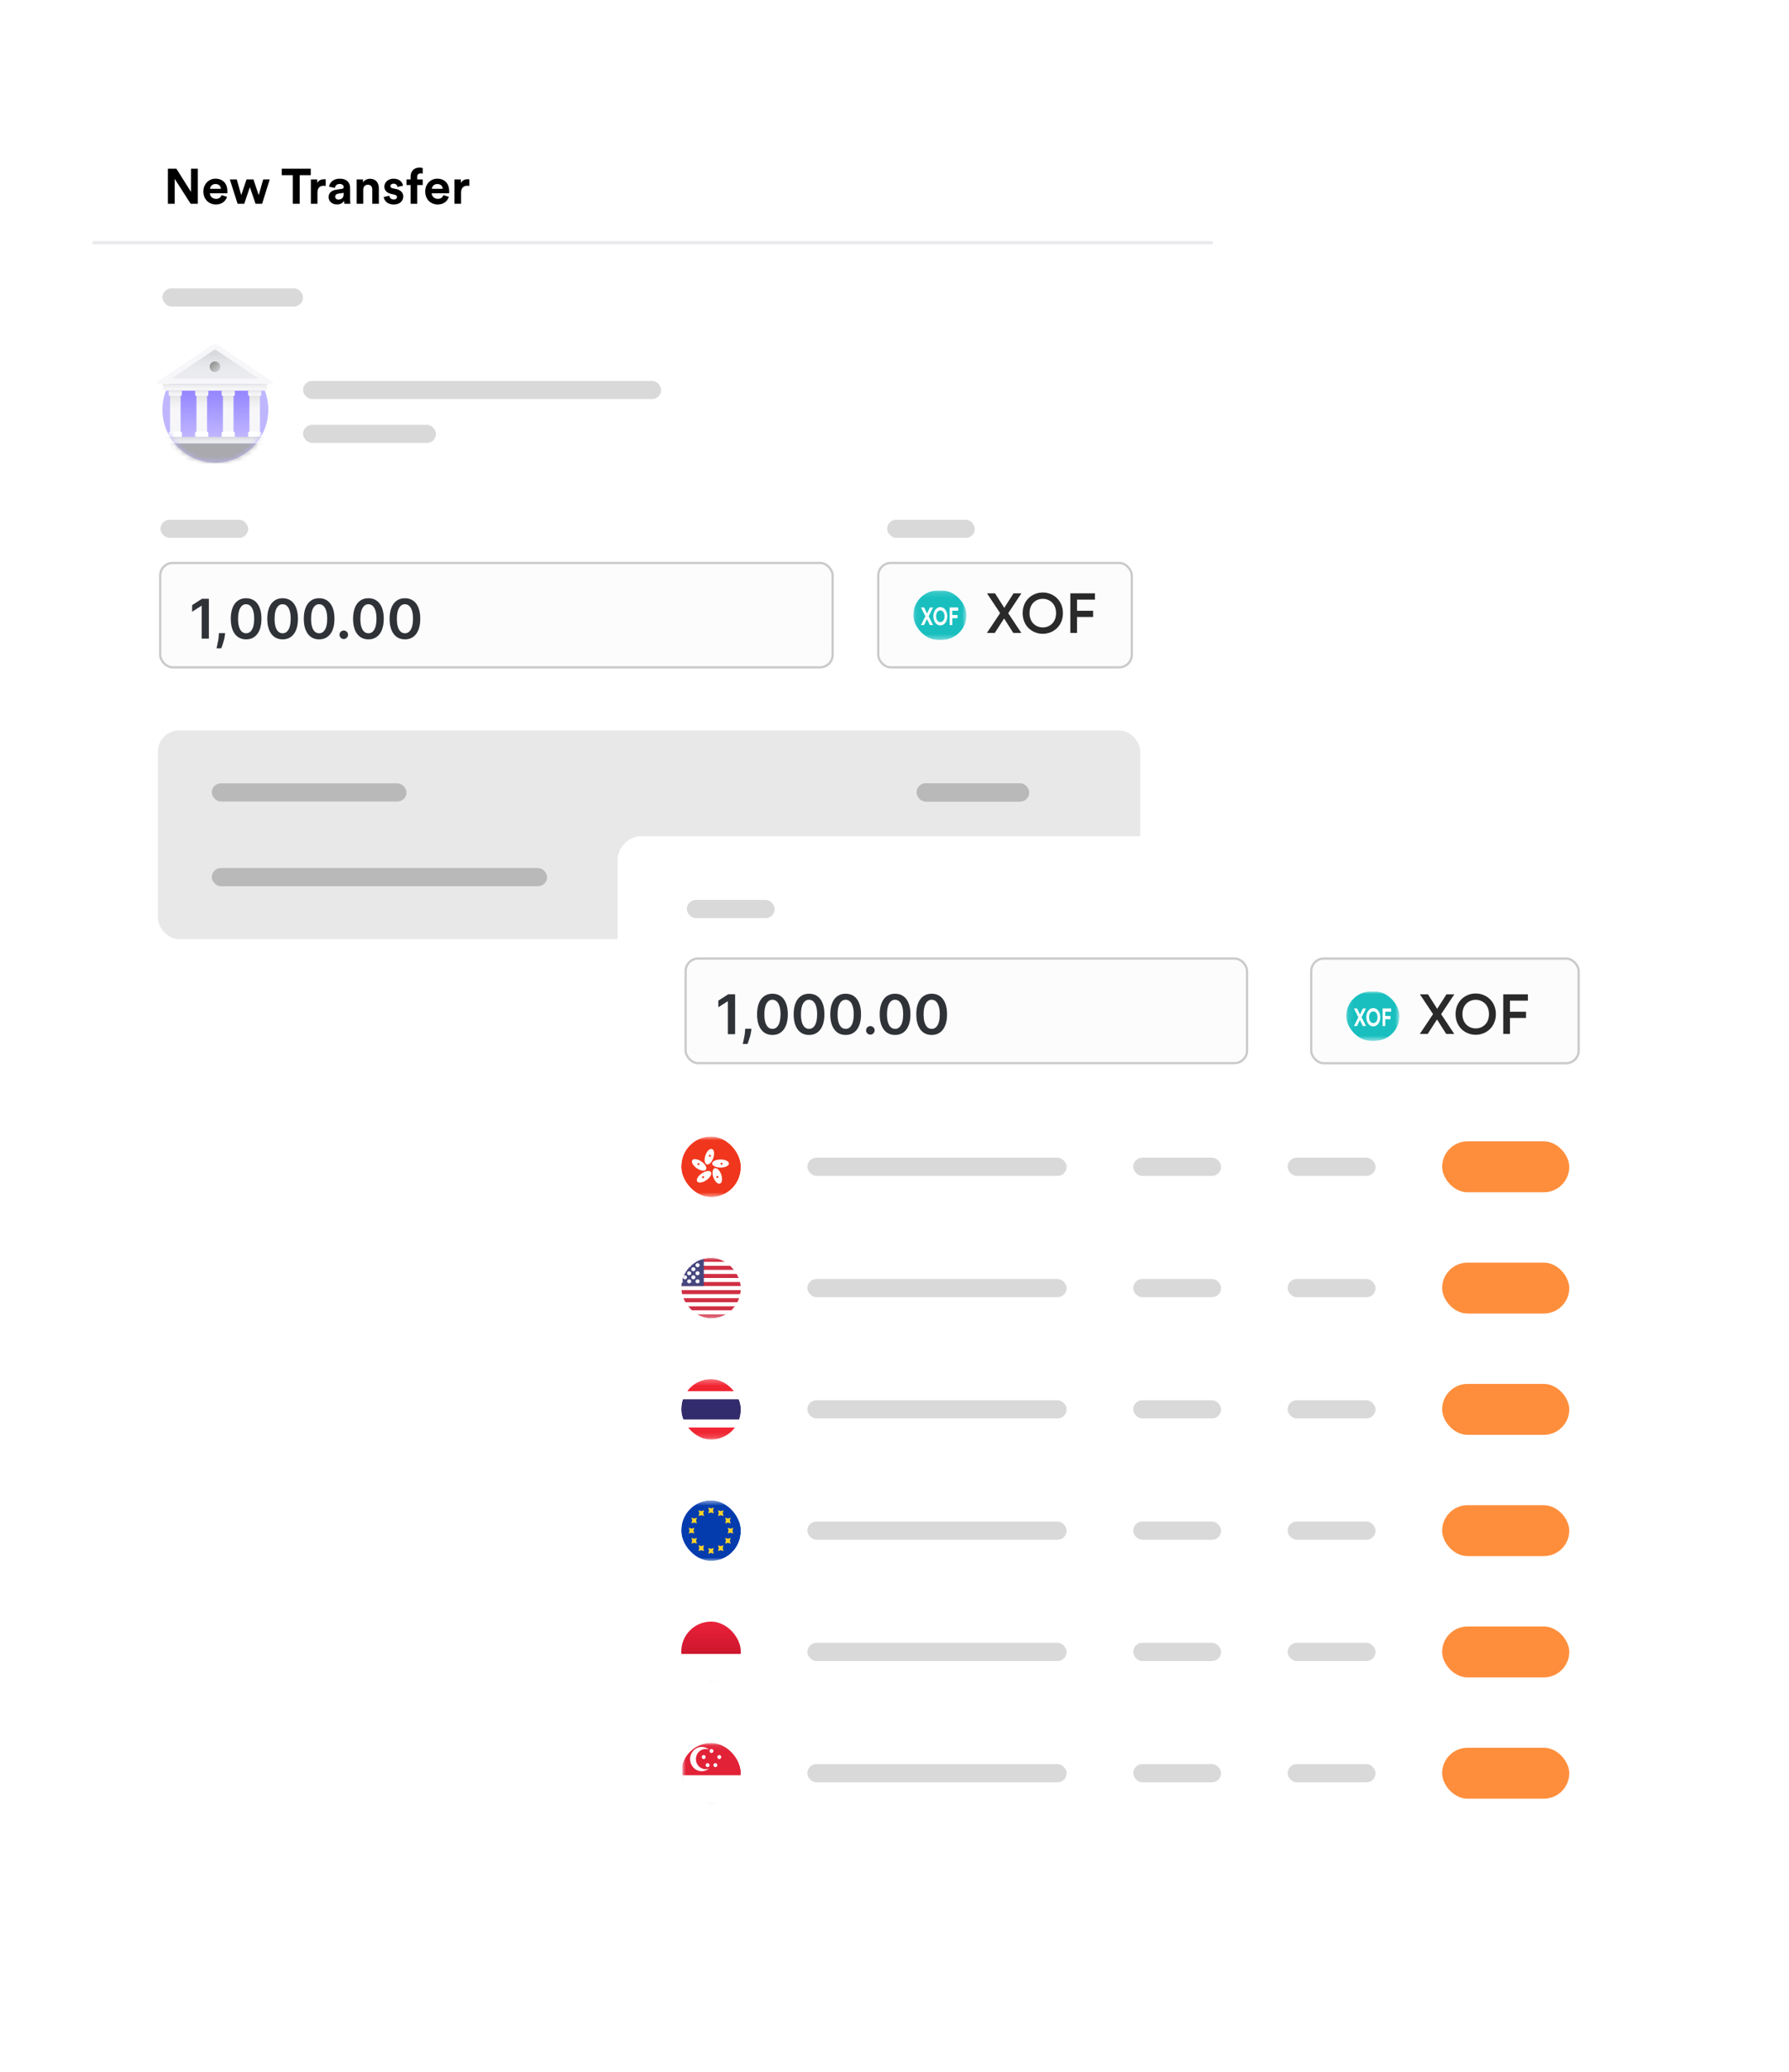 <svg width="343" height="397" viewBox="0 0 343 397" fill="none" xmlns="http://www.w3.org/2000/svg">
<g filter="url(#filter0_d_1108_132709)">
<rect x="17.531" y="21.754" width="214.724" height="179.654" rx="4.636" fill="white"/>
</g>
<path opacity="0.6" d="M41.294 88.658C46.9 88.658 51.444 84.114 51.444 78.509C51.444 72.903 46.9 68.359 41.294 68.359C35.689 68.359 31.145 72.903 31.145 78.509C31.145 84.114 35.689 88.658 41.294 88.658Z" fill="#9585FF"/>
<mask id="mask0_1108_132709" style="mask-type:alpha" maskUnits="userSpaceOnUse" x="29" y="65" width="25" height="24">
<path d="M29.109 78.508V65.821H53.468V78.508H51.438C51.438 84.114 46.894 88.658 41.289 88.658C35.683 88.658 31.139 84.114 31.139 78.508H29.109Z" fill="white"/>
</mask>
<g mask="url(#mask0_1108_132709)">
<path d="M49.852 74.849H32.598V83.73H49.852V74.849Z" fill="url(#paint0_linear_1108_132709)"/>
<path d="M34.624 74.85H32.594V83.731H34.624V74.85Z" fill="#F7F7F9"/>
<path d="M34.624 74.85H32.594V83.731H34.624V74.85Z" fill="url(#paint1_linear_1108_132709)"/>
<path d="M39.698 74.85H37.668V83.731H39.698V74.85Z" fill="#F7F7F9"/>
<path d="M39.698 74.85H37.668V83.731H39.698V74.85Z" fill="url(#paint2_linear_1108_132709)"/>
<path d="M44.772 74.85H42.742V83.731H44.772V74.85Z" fill="#F7F7F9"/>
<path d="M44.772 74.85H42.742V83.731H44.772V74.85Z" fill="url(#paint3_linear_1108_132709)"/>
<path d="M49.85 74.85H47.82V83.731H49.85V74.85Z" fill="#F7F7F9"/>
<path d="M49.85 74.85H47.82V83.731H49.85V74.85Z" fill="url(#paint4_linear_1108_132709)"/>
<path d="M37.668 82.716H39.698C39.838 82.716 39.951 82.83 39.951 82.97V83.731H37.414V82.97C37.414 82.83 37.528 82.716 37.668 82.716Z" fill="white"/>
<path d="M37.418 74.85H39.955V75.611C39.955 75.751 39.842 75.865 39.702 75.865H37.672C37.532 75.865 37.418 75.751 37.418 75.611V74.85Z" fill="#F7F7F9"/>
<path d="M37.418 74.85H39.955V75.611C39.955 75.751 39.842 75.865 39.702 75.865H37.672C37.532 75.865 37.418 75.751 37.418 75.611V74.85Z" fill="url(#paint5_linear_1108_132709)"/>
<path d="M42.742 82.716H44.772C44.912 82.716 45.026 82.83 45.026 82.97V83.731H42.488V82.97C42.488 82.83 42.602 82.716 42.742 82.716Z" fill="white"/>
<path d="M42.488 74.85H45.026V75.611C45.026 75.751 44.912 75.865 44.772 75.865H42.742C42.602 75.865 42.488 75.751 42.488 75.611V74.85Z" fill="#F7F7F9"/>
<path d="M42.488 74.85H45.026V75.611C45.026 75.751 44.912 75.865 44.772 75.865H42.742C42.602 75.865 42.488 75.751 42.488 75.611V74.85Z" fill="url(#paint6_linear_1108_132709)"/>
<path d="M47.82 82.716H49.85C49.99 82.716 50.104 82.83 50.104 82.97V83.731H47.566V82.97C47.566 82.83 47.68 82.716 47.82 82.716Z" fill="white"/>
<path d="M47.566 74.85H50.104V75.611C50.104 75.751 49.99 75.865 49.85 75.865H47.82C47.68 75.865 47.566 75.751 47.566 75.611V74.85Z" fill="#F7F7F9"/>
<path d="M47.566 74.85H50.104V75.611C50.104 75.751 49.99 75.865 49.85 75.865H47.82C47.68 75.865 47.566 75.751 47.566 75.611V74.85Z" fill="url(#paint7_linear_1108_132709)"/>
<path d="M31.786 83.732H50.654C50.768 83.732 50.862 83.8 50.862 83.886V85.001H31.578V83.886C31.578 83.8 31.672 83.732 31.786 83.732Z" fill="#EBECF0"/>
<path d="M31.786 83.732H50.654C50.768 83.732 50.862 83.8 50.862 83.886V85.001H31.578V83.886C31.578 83.8 31.672 83.732 31.786 83.732Z" fill="url(#paint8_linear_1108_132709)"/>
<path d="M30.564 84.998H51.949C52.078 84.998 52.185 85.205 52.185 85.46V88.804H30.328V85.46C30.328 85.205 30.435 84.998 30.564 84.998Z" fill="#A9A9AE"/>
<path d="M31.233 73.58H51.212V74.595C51.217 74.658 51.197 74.72 51.155 74.768C51.114 74.816 51.055 74.845 50.992 74.849H31.454C31.393 74.847 31.336 74.821 31.296 74.775C31.254 74.727 31.23 74.664 31.23 74.6V73.585L31.233 73.58Z" fill="#F7F7F9"/>
<path d="M31.233 73.58H51.212V74.595C51.217 74.658 51.197 74.72 51.155 74.768C51.114 74.816 51.055 74.845 50.992 74.849H31.454C31.393 74.847 31.336 74.821 31.296 74.775C31.254 74.727 31.23 74.664 31.23 74.6V73.585L31.233 73.58Z" fill="url(#paint9_linear_1108_132709)"/>
<path d="M30.379 73.58H52.064C52.175 73.578 52.271 73.505 52.303 73.398C52.334 73.292 52.293 73.178 52.201 73.116L41.506 65.905C41.334 65.789 41.109 65.789 40.937 65.905L30.237 73.116C30.145 73.178 30.103 73.294 30.136 73.401C30.169 73.508 30.268 73.581 30.379 73.58Z" fill="#F7F7F9"/>
<path d="M33.218 72.332L41.084 67.034C41.17 66.976 41.282 66.976 41.368 67.034L49.234 72.332C49.282 72.362 49.303 72.421 49.287 72.475C49.27 72.529 49.22 72.566 49.163 72.565H33.289C33.233 72.566 33.182 72.529 33.166 72.475C33.149 72.421 33.171 72.362 33.218 72.332Z" fill="#EBECF0"/>
<path d="M33.218 72.332L41.084 67.034C41.17 66.976 41.282 66.976 41.368 67.034L49.234 72.332C49.282 72.362 49.303 72.421 49.287 72.475C49.27 72.529 49.22 72.566 49.163 72.565H33.289C33.233 72.566 33.182 72.529 33.166 72.475C33.149 72.421 33.171 72.362 33.218 72.332Z" fill="url(#paint10_linear_1108_132709)"/>
<path d="M41.222 71.297C41.782 71.297 42.237 70.843 42.237 70.282C42.237 69.722 41.782 69.267 41.222 69.267C40.661 69.267 40.207 69.722 40.207 70.282C40.207 70.843 40.661 71.297 41.222 71.297Z" fill="url(#paint11_linear_1108_132709)"/>
<path d="M32.594 82.716H34.623C34.764 82.716 34.877 82.83 34.877 82.97V83.731H32.34V82.97C32.34 82.83 32.453 82.716 32.594 82.716Z" fill="white"/>
<path d="M32.34 74.85H34.877V75.611C34.877 75.751 34.764 75.865 34.623 75.865H32.594C32.453 75.865 32.34 75.751 32.34 75.611V74.85Z" fill="#F7F7F9"/>
<path d="M32.34 74.85H34.877V75.611C34.877 75.751 34.764 75.865 34.623 75.865H32.594C32.453 75.865 32.34 75.751 32.34 75.611V74.85Z" fill="url(#paint12_linear_1108_132709)"/>
</g>
<rect x="30.715" y="107.881" width="128.925" height="19.998" rx="2.405" fill="#FCFCFD" stroke="#CACACA" stroke-width="0.437"/>
<rect x="168.387" y="107.881" width="48.605" height="19.998" rx="2.405" fill="#FCFCFD" stroke="#CACACA" stroke-width="0.437"/>
<path d="M195.831 113.701L193.303 117.503L195.82 121.294H194.278L192.511 118.52L190.722 121.294H189.213L191.751 117.492L189.234 113.701H190.776L192.543 116.486L194.321 113.701H195.831ZM197.388 117.492C197.388 119.323 198.652 120.234 199.926 120.234C201.211 120.234 202.475 119.323 202.475 117.492C202.475 115.661 201.211 114.751 199.926 114.751C198.652 114.751 197.388 115.661 197.388 117.492ZM196.071 117.492C196.071 115.008 197.934 113.541 199.926 113.541C201.918 113.541 203.792 115.008 203.792 117.492C203.792 119.987 201.918 121.455 199.926 121.455C197.934 121.455 196.071 119.987 196.071 117.492ZM206.497 121.294H205.212V113.701H209.934V114.911H206.497V117.043H209.581V118.231H206.497V121.294Z" fill="#2A2A2A"/>
<g clip-path="url(#clip0_1108_132709)">
<rect x="175.082" y="113.123" width="10.245" height="9.513" rx="1.464" fill="white"/>
<rect x="175.082" y="113.123" width="10.245" height="9.513" rx="1.464" fill="white"/>
<mask id="mask1_1108_132709" style="mask-type:luminance" maskUnits="userSpaceOnUse" x="175" y="113" width="11" height="10">
<rect x="175.082" y="113.123" width="10.245" height="9.513" rx="1.464" fill="white"/>
</mask>
<g mask="url(#mask1_1108_132709)">
<rect x="175.082" y="113.123" width="10.245" height="9.513" fill="#19BFBF"/>
</g>
<path d="M178.894 116.41L178.045 118.098L178.897 119.782H178.286L177.726 118.617L177.163 119.782H176.57L177.423 118.094L176.574 116.41H177.181L177.737 117.575L178.305 116.41H178.894Z" fill="white"/>
<path d="M179.476 118.094C179.476 118.855 179.886 119.216 180.285 119.216C180.687 119.216 181.097 118.855 181.097 118.094C181.097 117.333 180.687 116.971 180.285 116.971C179.886 116.971 179.476 117.333 179.476 118.094ZM178.953 118.098C178.953 117.009 179.582 116.338 180.285 116.338C180.991 116.338 181.62 117.009 181.62 118.098C181.62 119.183 180.991 119.853 180.285 119.853C179.582 119.853 178.953 119.183 178.953 118.098Z" fill="white"/>
<path d="M182.581 119.782H182.072V116.41H183.711V117.033H182.577V117.865H183.587V118.469H182.581V119.782Z" fill="white"/>
</g>
<path d="M40.048 114.743V122.375H38.666V116.088H38.621L36.836 117.228V115.961L38.733 114.743H40.048ZM43.165 121.332L43.117 121.742C43.082 122.055 43.02 122.373 42.93 122.696C42.843 123.021 42.752 123.321 42.655 123.594C42.558 123.867 42.479 124.082 42.42 124.239H41.51C41.545 124.087 41.592 123.881 41.652 123.62C41.714 123.359 41.774 123.066 41.831 122.741C41.888 122.415 41.927 122.085 41.946 121.749L41.972 121.332H43.165ZM47.186 122.521C46.572 122.521 46.045 122.365 45.605 122.055C45.168 121.742 44.831 121.291 44.595 120.702C44.362 120.111 44.245 119.399 44.245 118.566C44.248 117.734 44.366 117.026 44.599 116.442C44.835 115.856 45.172 115.408 45.609 115.1C46.049 114.792 46.574 114.638 47.186 114.638C47.797 114.638 48.322 114.792 48.762 115.1C49.202 115.408 49.539 115.856 49.772 116.442C50.008 117.028 50.126 117.737 50.126 118.566C50.126 119.401 50.008 120.114 49.772 120.706C49.539 121.295 49.202 121.744 48.762 122.055C48.325 122.365 47.799 122.521 47.186 122.521ZM47.186 121.354C47.663 121.354 48.039 121.119 48.315 120.65C48.593 120.178 48.732 119.483 48.732 118.566C48.732 117.96 48.669 117.451 48.542 117.038C48.416 116.626 48.237 116.315 48.005 116.107C47.775 115.895 47.501 115.79 47.186 115.79C46.711 115.79 46.336 116.026 46.06 116.498C45.784 116.968 45.645 117.657 45.643 118.566C45.64 119.175 45.701 119.687 45.825 120.102C45.952 120.517 46.131 120.83 46.362 121.041C46.593 121.25 46.868 121.354 47.186 121.354ZM54.186 122.521C53.572 122.521 53.045 122.365 52.606 122.055C52.168 121.742 51.832 121.291 51.596 120.702C51.362 120.111 51.245 119.399 51.245 118.566C51.248 117.734 51.366 117.026 51.599 116.442C51.835 115.856 52.172 115.408 52.609 115.1C53.049 114.792 53.575 114.638 54.186 114.638C54.797 114.638 55.322 114.792 55.762 115.1C56.202 115.408 56.539 115.856 56.772 116.442C57.008 117.028 57.126 117.737 57.126 118.566C57.126 119.401 57.008 120.114 56.772 120.706C56.539 121.295 56.202 121.744 55.762 122.055C55.325 122.365 54.8 122.521 54.186 122.521ZM54.186 121.354C54.663 121.354 55.039 121.119 55.315 120.65C55.593 120.178 55.733 119.483 55.733 118.566C55.733 117.96 55.669 117.451 55.542 117.038C55.416 116.626 55.237 116.315 55.006 116.107C54.775 115.895 54.501 115.79 54.186 115.79C53.711 115.79 53.336 116.026 53.06 116.498C52.784 116.968 52.645 117.657 52.643 118.566C52.64 119.175 52.701 119.687 52.825 120.102C52.952 120.517 53.131 120.83 53.362 121.041C53.593 121.25 53.868 121.354 54.186 121.354ZM61.186 122.521C60.572 122.521 60.045 122.365 59.606 122.055C59.168 121.742 58.832 121.291 58.596 120.702C58.362 120.111 58.245 119.399 58.245 118.566C58.248 117.734 58.366 117.026 58.599 116.442C58.836 115.856 59.172 115.408 59.609 115.1C60.049 114.792 60.575 114.638 61.186 114.638C61.797 114.638 62.323 114.792 62.762 115.1C63.202 115.408 63.539 115.856 63.773 116.442C64.008 117.028 64.126 117.737 64.126 118.566C64.126 119.401 64.008 120.114 63.773 120.706C63.539 121.295 63.202 121.744 62.762 122.055C62.325 122.365 61.8 122.521 61.186 122.521ZM61.186 121.354C61.663 121.354 62.039 121.119 62.315 120.65C62.593 120.178 62.733 119.483 62.733 118.566C62.733 117.96 62.669 117.451 62.543 117.038C62.416 116.626 62.237 116.315 62.006 116.107C61.775 115.895 61.502 115.79 61.186 115.79C60.711 115.79 60.336 116.026 60.06 116.498C59.785 116.968 59.645 117.657 59.643 118.566C59.641 119.175 59.701 119.687 59.826 120.102C59.952 120.517 60.131 120.83 60.362 121.041C60.593 121.25 60.868 121.354 61.186 121.354ZM65.914 122.457C65.688 122.457 65.494 122.378 65.332 122.219C65.171 122.06 65.091 121.866 65.094 121.637C65.091 121.414 65.171 121.223 65.332 121.064C65.494 120.904 65.688 120.825 65.914 120.825C66.132 120.825 66.322 120.904 66.484 121.064C66.648 121.223 66.731 121.414 66.734 121.637C66.731 121.789 66.691 121.927 66.614 122.051C66.54 122.175 66.44 122.275 66.316 122.349C66.194 122.421 66.06 122.457 65.914 122.457ZM70.636 122.521C70.022 122.521 69.495 122.365 69.055 122.055C68.618 121.742 68.281 121.291 68.045 120.702C67.812 120.111 67.695 119.399 67.695 118.566C67.698 117.734 67.816 117.026 68.049 116.442C68.285 115.856 68.622 115.408 69.059 115.1C69.499 114.792 70.024 114.638 70.636 114.638C71.247 114.638 71.772 114.792 72.212 115.1C72.652 115.408 72.989 115.856 73.222 116.442C73.458 117.028 73.576 117.737 73.576 118.566C73.576 119.401 73.458 120.114 73.222 120.706C72.989 121.295 72.652 121.744 72.212 122.055C71.775 122.365 71.249 122.521 70.636 122.521ZM70.636 121.354C71.113 121.354 71.489 121.119 71.765 120.65C72.043 120.178 72.182 119.483 72.182 118.566C72.182 117.96 72.119 117.451 71.992 117.038C71.865 116.626 71.687 116.315 71.456 116.107C71.225 115.895 70.951 115.79 70.636 115.79C70.161 115.79 69.786 116.026 69.51 116.498C69.234 116.968 69.095 117.657 69.093 118.566C69.09 119.175 69.151 119.687 69.275 120.102C69.402 120.517 69.581 120.83 69.812 121.041C70.043 121.25 70.318 121.354 70.636 121.354ZM77.636 122.521C77.022 122.521 76.495 122.365 76.056 122.055C75.618 121.742 75.282 121.291 75.046 120.702C74.812 120.111 74.695 119.399 74.695 118.566C74.698 117.734 74.816 117.026 75.049 116.442C75.285 115.856 75.622 115.408 76.059 115.1C76.499 114.792 77.025 114.638 77.636 114.638C78.247 114.638 78.772 114.792 79.212 115.1C79.652 115.408 79.989 115.856 80.222 116.442C80.458 117.028 80.576 117.737 80.576 118.566C80.576 119.401 80.458 120.114 80.222 120.706C79.989 121.295 79.652 121.744 79.212 122.055C78.775 122.365 78.249 122.521 77.636 122.521ZM77.636 121.354C78.113 121.354 78.489 121.119 78.765 120.65C79.043 120.178 79.183 119.483 79.183 118.566C79.183 117.96 79.119 117.451 78.992 117.038C78.866 116.626 78.687 116.315 78.456 116.107C78.225 115.895 77.951 115.79 77.636 115.79C77.161 115.79 76.786 116.026 76.51 116.498C76.234 116.968 76.095 117.657 76.093 118.566C76.09 119.175 76.151 119.687 76.275 120.102C76.402 120.517 76.581 120.83 76.812 121.041C77.043 121.25 77.318 121.354 77.636 121.354Z" fill="#2F3237"/>
<rect x="30.77" y="99.595" width="16.808" height="3.483" rx="1.742" fill="#D9D9D9"/>
<rect x="58.102" y="72.996" width="68.661" height="3.483" rx="1.742" fill="#D9D9D9"/>
<rect x="31.145" y="55.251" width="26.956" height="3.483" rx="1.742" fill="#D9D9D9"/>
<rect x="58.102" y="81.403" width="25.486" height="3.483" rx="1.742" fill="#D9D9D9"/>
<rect x="170.09" y="99.595" width="16.808" height="3.483" rx="1.742" fill="#D9D9D9"/>
<rect x="30.281" y="139.978" width="188.347" height="39.987" rx="4.057" fill="#E8E8E8"/>
<rect x="40.605" y="150.114" width="37.33" height="3.483" rx="1.742" fill="#B9B9B9"/>
<rect x="175.742" y="150.114" width="21.576" height="3.483" rx="1.742" fill="#B9B9B9"/>
<rect x="175.742" y="150.114" width="21.576" height="3.483" rx="1.742" fill="#B9B9B9"/>
<rect x="176.828" y="166.627" width="10.565" height="3.483" rx="1.742" fill="#B9B9B9"/>
<rect x="40.605" y="166.341" width="64.29" height="3.483" rx="1.742" fill="#B9B9B9"/>
<path d="M37.926 39.047H36.551L33.498 34.278V39.047H32.189V32.325H33.82L36.617 36.771V32.325H37.926V39.047ZM40.265 36.184H42.351C42.332 35.719 42.028 35.264 41.308 35.264C40.654 35.264 40.293 35.757 40.265 36.184ZM42.474 37.397L43.526 37.71C43.289 38.516 42.55 39.189 41.403 39.189C40.123 39.189 38.994 38.269 38.994 36.696C38.994 35.207 40.094 34.24 41.289 34.24C42.73 34.24 43.593 35.16 43.593 36.657C43.593 36.838 43.574 37.027 43.574 37.046H40.236C40.265 37.663 40.786 38.108 41.412 38.108C42 38.108 42.322 37.814 42.474 37.397ZM47.268 34.382H48.595L49.6 37.388L50.463 34.382H51.715L50.254 39.047H48.993L47.903 35.861L46.832 39.047H45.552L44.063 34.382H45.39L46.253 37.378L47.268 34.382ZM59.582 33.567H57.459V39.047H56.141V33.567H54.017V32.325H59.582V33.567ZM62.447 34.363V35.634C62.305 35.605 62.181 35.596 62.068 35.596C61.423 35.596 60.864 35.908 60.864 36.913V39.047H59.602V34.382H60.825V35.074C61.11 34.458 61.755 34.344 62.153 34.344C62.257 34.344 62.352 34.354 62.447 34.363ZM63.003 37.776C63.003 36.942 63.62 36.477 64.397 36.364L65.544 36.193C65.81 36.155 65.895 36.022 65.895 35.861C65.895 35.529 65.639 35.254 65.108 35.254C64.558 35.254 64.255 35.605 64.217 36.013L63.098 35.776C63.174 35.046 63.847 34.24 65.099 34.24C66.578 34.24 67.128 35.074 67.128 36.013V38.307C67.128 38.554 67.156 38.886 67.185 39.047H66.028C65.999 38.924 65.981 38.668 65.981 38.487C65.743 38.857 65.298 39.18 64.606 39.18C63.61 39.18 63.003 38.506 63.003 37.776ZM64.871 38.241C65.402 38.241 65.895 37.985 65.895 37.16V36.952L64.843 37.113C64.52 37.16 64.264 37.34 64.264 37.7C64.264 37.975 64.463 38.241 64.871 38.241ZM69.641 36.364V39.047H68.38V34.382H69.603V34.96C69.888 34.477 70.447 34.259 70.95 34.259C72.106 34.259 72.637 35.084 72.637 36.108V39.047H71.376V36.326C71.376 35.804 71.12 35.397 70.513 35.397C69.963 35.397 69.641 35.823 69.641 36.364ZM73.567 37.748L74.648 37.511C74.677 37.881 74.951 38.222 75.501 38.222C75.919 38.222 76.118 38.004 76.118 37.757C76.118 37.549 75.975 37.378 75.615 37.302L74.999 37.16C74.098 36.961 73.691 36.42 73.691 35.766C73.691 34.932 74.43 34.24 75.435 34.24C76.762 34.24 77.208 35.084 77.265 35.586L76.213 35.823C76.175 35.548 75.975 35.197 75.445 35.197C75.113 35.197 74.847 35.397 74.847 35.662C74.847 35.89 75.018 36.032 75.274 36.079L75.938 36.221C76.857 36.411 77.322 36.97 77.322 37.653C77.322 38.412 76.734 39.189 75.511 39.189C74.108 39.189 73.624 38.279 73.567 37.748ZM80.648 33.225C80.364 33.225 79.994 33.349 79.994 33.87V34.382H81.046V35.463H79.994V39.047H78.723V35.463H77.946V34.382H78.723V33.851C78.723 32.799 79.387 32.116 80.42 32.116C80.686 32.116 80.942 32.163 81.046 32.211V33.273C80.98 33.254 80.856 33.225 80.648 33.225ZM82.792 36.184H84.878C84.859 35.719 84.556 35.264 83.835 35.264C83.181 35.264 82.821 35.757 82.792 36.184ZM85.001 37.397L86.054 37.71C85.817 38.516 85.077 39.189 83.93 39.189C82.65 39.189 81.522 38.269 81.522 36.696C81.522 35.207 82.622 34.24 83.816 34.24C85.257 34.24 86.12 35.16 86.12 36.657C86.12 36.838 86.101 37.027 86.101 37.046H82.764C82.792 37.663 83.314 38.108 83.939 38.108C84.527 38.108 84.85 37.814 85.001 37.397ZM89.984 34.363V35.634C89.841 35.605 89.718 35.596 89.604 35.596C88.96 35.596 88.4 35.908 88.4 36.913V39.047H87.139V34.382H88.362V35.074C88.647 34.458 89.291 34.344 89.69 34.344C89.794 34.344 89.889 34.354 89.984 34.363Z" fill="black"/>
<rect x="17.75" y="46.2" width="214.786" height="0.617" fill="#E8EAED"/>
<g filter="url(#filter1_d_1108_132709)">
<rect x="118.406" y="160.241" width="194.493" height="195.831" rx="4.648" fill="white"/>
</g>
<g clip-path="url(#clip1_1108_132709)">
<rect x="130.625" y="217.783" width="11.406" height="11.621" rx="5.703" fill="white"/>
<g clip-path="url(#clip2_1108_132709)">
<rect x="127.719" y="217.783" width="16.85" height="11.621" rx="0.516" fill="white"/>
<rect x="127.719" y="217.783" width="16.85" height="11.621" rx="0.516" fill="white"/>
<mask id="mask2_1108_132709" style="mask-type:luminance" maskUnits="userSpaceOnUse" x="127" y="217" width="18" height="13">
<rect x="127.719" y="217.783" width="16.85" height="11.621" rx="0.516" fill="white"/>
</mask>
<g mask="url(#mask2_1108_132709)">
<path fill-rule="evenodd" clip-rule="evenodd" d="M127.719 229.404H144.569V217.783H127.719V229.404Z" fill="#F0371D"/>
<path fill-rule="evenodd" clip-rule="evenodd" d="M136.496 220.186C136.918 220.318 137.037 221.085 136.764 221.899C136.49 222.713 135.926 223.265 135.505 223.133C135.083 223.001 134.963 222.234 135.237 221.42C135.511 220.606 136.075 220.054 136.496 220.186ZM132.747 222.319C133.008 221.972 133.8 222.1 134.517 222.603C135.234 223.106 135.605 223.794 135.344 224.14C135.084 224.486 134.291 224.359 133.574 223.856C132.857 223.353 132.487 222.665 132.747 222.319ZM138.152 223.741C139.038 223.741 139.757 223.394 139.757 222.966C139.757 222.538 139.038 222.192 138.152 222.192C137.266 222.192 136.547 222.538 136.547 222.966C136.547 223.394 137.266 223.741 138.152 223.741ZM138.353 223.206C138.464 223.206 138.553 223.119 138.553 223.013C138.553 222.906 138.464 222.819 138.353 222.819C138.242 222.819 138.152 222.906 138.152 223.013C138.152 223.119 138.242 223.206 138.353 223.206ZM138.023 226.817C137.602 226.949 137.038 226.397 136.764 225.583C136.49 224.769 136.61 224.002 137.031 223.87C137.453 223.738 138.016 224.29 138.29 225.104C138.564 225.918 138.445 226.685 138.023 226.817ZM137.351 225.602C137.385 225.704 137.498 225.759 137.604 225.726C137.709 225.693 137.767 225.584 137.733 225.482C137.698 225.381 137.585 225.325 137.48 225.358C137.374 225.391 137.317 225.5 137.351 225.602ZM133.692 226.417C133.431 226.071 133.801 225.382 134.518 224.879C135.235 224.376 136.028 224.249 136.288 224.595C136.549 224.942 136.179 225.63 135.462 226.133C134.745 226.636 133.952 226.763 133.692 226.417ZM134.681 225.426C134.591 225.489 134.571 225.61 134.636 225.697C134.701 225.783 134.827 225.802 134.917 225.739C135.006 225.676 135.026 225.555 134.961 225.469C134.896 225.382 134.77 225.363 134.681 225.426ZM134.031 222.921C133.941 222.859 133.815 222.878 133.75 222.964C133.685 223.051 133.705 223.172 133.795 223.235C133.884 223.298 134.01 223.278 134.075 223.192C134.14 223.105 134.12 222.984 134.031 222.921ZM136.3 221.549C136.334 221.448 136.277 221.338 136.171 221.305C136.066 221.272 135.953 221.328 135.919 221.43C135.884 221.532 135.942 221.641 136.047 221.674C136.153 221.707 136.266 221.651 136.3 221.549Z" fill="white"/>
</g>
</g>
</g>
<rect x="154.793" y="221.847" width="49.707" height="3.492" rx="1.746" fill="#D9D9D9"/>
<rect x="217.266" y="221.847" width="16.852" height="3.492" rx="1.746" fill="#D9D9D9"/>
<rect x="246.879" y="221.847" width="16.852" height="3.492" rx="1.746" fill="#D9D9D9"/>
<rect x="276.496" y="218.715" width="24.376" height="9.758" rx="4.879" fill="#FF8E3C"/>
<g clip-path="url(#clip3_1108_132709)">
<rect x="130.625" y="241.025" width="11.406" height="11.621" rx="5.703" fill="white"/>
<g clip-path="url(#clip4_1108_132709)">
<rect x="127.719" y="241.025" width="16.85" height="11.621" rx="0.516" fill="white"/>
<rect x="127.719" y="241.025" width="16.85" height="11.621" rx="0.516" fill="white"/>
<mask id="mask3_1108_132709" style="mask-type:luminance" maskUnits="userSpaceOnUse" x="127" y="241" width="18" height="12">
<rect x="127.719" y="241.025" width="16.85" height="11.621" rx="0.516" fill="white"/>
</mask>
<g mask="url(#mask3_1108_132709)">
<path fill-rule="evenodd" clip-rule="evenodd" d="M144.569 241.025H127.719V241.8H144.569V241.025ZM144.569 242.574H127.719V243.349H144.569V242.574ZM127.719 244.124H144.569V244.898H127.719V244.124ZM144.569 245.673H127.719V246.448H144.569V245.673ZM127.719 247.223H144.569V247.997H127.719V247.223ZM144.569 248.772H127.719V249.547H144.569V248.772ZM127.719 250.322H144.569V251.096H127.719V250.322ZM144.569 251.871H127.719V252.646H144.569V251.871Z" fill="#D02F44"/>
<rect x="127.719" y="241.025" width="7.222" height="5.423" fill="#46467F"/>
<g filter="url(#filter2_d_1108_132709)">
<path fill-rule="evenodd" clip-rule="evenodd" d="M128.925 242.574C129.146 242.574 129.326 242.401 129.326 242.187C129.326 241.973 129.146 241.8 128.925 241.8C128.703 241.8 128.523 241.973 128.523 242.187C128.523 242.401 128.703 242.574 128.925 242.574ZM130.53 242.574C130.751 242.574 130.931 242.401 130.931 242.187C130.931 241.973 130.751 241.8 130.53 241.8C130.308 241.8 130.128 241.973 130.128 242.187C130.128 242.401 130.308 242.574 130.53 242.574ZM132.536 242.187C132.536 242.401 132.356 242.574 132.135 242.574C131.913 242.574 131.733 242.401 131.733 242.187C131.733 241.973 131.913 241.8 132.135 241.8C132.356 241.8 132.536 241.973 132.536 242.187ZM133.739 242.574C133.961 242.574 134.141 242.401 134.141 242.187C134.141 241.973 133.961 241.8 133.739 241.8C133.518 241.8 133.338 241.973 133.338 242.187C133.338 242.401 133.518 242.574 133.739 242.574ZM130.128 242.962C130.128 243.176 129.948 243.349 129.727 243.349C129.505 243.349 129.325 243.176 129.325 242.962C129.325 242.748 129.505 242.574 129.727 242.574C129.948 242.574 130.128 242.748 130.128 242.962ZM131.332 243.349C131.553 243.349 131.733 243.176 131.733 242.962C131.733 242.748 131.553 242.574 131.332 242.574C131.11 242.574 130.93 242.748 130.93 242.962C130.93 243.176 131.11 243.349 131.332 243.349ZM133.338 242.962C133.338 243.176 133.158 243.349 132.936 243.349C132.715 243.349 132.535 243.176 132.535 242.962C132.535 242.748 132.715 242.574 132.936 242.574C133.158 242.574 133.338 242.748 133.338 242.962ZM133.739 244.124C133.961 244.124 134.141 243.95 134.141 243.736C134.141 243.522 133.961 243.349 133.739 243.349C133.518 243.349 133.338 243.522 133.338 243.736C133.338 243.95 133.518 244.124 133.739 244.124ZM132.536 243.736C132.536 243.95 132.356 244.124 132.135 244.124C131.913 244.124 131.733 243.95 131.733 243.736C131.733 243.522 131.913 243.349 132.135 243.349C132.356 243.349 132.536 243.522 132.536 243.736ZM130.53 244.124C130.751 244.124 130.931 243.95 130.931 243.736C130.931 243.522 130.751 243.349 130.53 243.349C130.308 243.349 130.128 243.522 130.128 243.736C130.128 243.95 130.308 244.124 130.53 244.124ZM129.326 243.736C129.326 243.95 129.146 244.124 128.925 244.124C128.703 244.124 128.523 243.95 128.523 243.736C128.523 243.522 128.703 243.349 128.925 243.349C129.146 243.349 129.326 243.522 129.326 243.736ZM129.727 244.898C129.948 244.898 130.128 244.725 130.128 244.511C130.128 244.297 129.948 244.124 129.727 244.124C129.505 244.124 129.325 244.297 129.325 244.511C129.325 244.725 129.505 244.898 129.727 244.898ZM131.733 244.511C131.733 244.725 131.553 244.898 131.332 244.898C131.11 244.898 130.93 244.725 130.93 244.511C130.93 244.297 131.11 244.124 131.332 244.124C131.553 244.124 131.733 244.297 131.733 244.511ZM132.936 244.898C133.158 244.898 133.338 244.725 133.338 244.511C133.338 244.297 133.158 244.124 132.936 244.124C132.715 244.124 132.535 244.297 132.535 244.511C132.535 244.725 132.715 244.898 132.936 244.898ZM134.141 245.286C134.141 245.5 133.961 245.673 133.739 245.673C133.518 245.673 133.338 245.5 133.338 245.286C133.338 245.072 133.518 244.898 133.739 244.898C133.961 244.898 134.141 245.072 134.141 245.286ZM132.135 245.673C132.356 245.673 132.536 245.5 132.536 245.286C132.536 245.072 132.356 244.898 132.135 244.898C131.913 244.898 131.733 245.072 131.733 245.286C131.733 245.5 131.913 245.673 132.135 245.673ZM130.931 245.286C130.931 245.5 130.751 245.673 130.53 245.673C130.308 245.673 130.128 245.5 130.128 245.286C130.128 245.072 130.308 244.898 130.53 244.898C130.751 244.898 130.931 245.072 130.931 245.286ZM128.925 245.673C129.146 245.673 129.326 245.5 129.326 245.286C129.326 245.072 129.146 244.898 128.925 244.898C128.703 244.898 128.523 245.072 128.523 245.286C128.523 245.5 128.703 245.673 128.925 245.673Z" fill="url(#paint13_linear_1108_132709)"/>
</g>
</g>
</g>
</g>
<rect x="154.793" y="245.089" width="49.707" height="3.492" rx="1.746" fill="#D9D9D9"/>
<rect x="217.266" y="245.089" width="16.852" height="3.492" rx="1.746" fill="#D9D9D9"/>
<rect x="246.879" y="245.089" width="16.852" height="3.492" rx="1.746" fill="#D9D9D9"/>
<rect x="276.496" y="241.956" width="24.376" height="9.758" rx="4.879" fill="#FF8E3C"/>
<g clip-path="url(#clip5_1108_132709)">
<rect x="130.625" y="264.266" width="11.406" height="11.621" rx="5.703" fill="white"/>
<g clip-path="url(#clip6_1108_132709)">
<rect x="128.301" y="264.266" width="15.688" height="11.621" rx="0.516" fill="white"/>
<rect x="128.365" y="264.331" width="15.559" height="11.492" rx="0.452" fill="white" stroke="#F5F5F5" stroke-width="0.129"/>
<mask id="mask4_1108_132709" style="mask-type:luminance" maskUnits="userSpaceOnUse" x="128" y="264" width="16" height="12">
<rect x="128.365" y="264.331" width="15.559" height="11.492" rx="0.452" fill="white" stroke="white" stroke-width="0.129"/>
</mask>
<g mask="url(#mask4_1108_132709)">
<path fill-rule="evenodd" clip-rule="evenodd" d="M128.301 266.591H143.989V264.266H128.301V266.591Z" fill="#F12532"/>
<path fill-rule="evenodd" clip-rule="evenodd" d="M128.301 275.887H143.989V273.563H128.301V275.887Z" fill="#F12532"/>
<path fill-rule="evenodd" clip-rule="evenodd" d="M128.301 272.014H143.989V268.14H128.301V272.014Z" fill="#322B6C"/>
</g>
</g>
</g>
<rect x="154.793" y="268.331" width="49.707" height="3.492" rx="1.746" fill="#D9D9D9"/>
<rect x="217.266" y="268.331" width="16.852" height="3.492" rx="1.746" fill="#D9D9D9"/>
<rect x="246.879" y="268.331" width="16.852" height="3.492" rx="1.746" fill="#D9D9D9"/>
<rect x="276.496" y="265.198" width="24.376" height="9.758" rx="4.879" fill="#FF8E3C"/>
<g clip-path="url(#clip7_1108_132709)">
<rect x="130.625" y="287.508" width="11.406" height="11.621" rx="5.703" fill="white"/>
<rect x="128.48" y="287.508" width="15.688" height="11.621" rx="0.516" fill="white"/>
<rect x="128.48" y="287.508" width="15.688" height="11.621" rx="0.516" fill="white"/>
<mask id="mask5_1108_132709" style="mask-type:luminance" maskUnits="userSpaceOnUse" x="128" y="287" width="17" height="13">
<rect x="128.48" y="287.508" width="15.688" height="11.621" rx="0.516" fill="white"/>
</mask>
<g mask="url(#mask5_1108_132709)">
<rect x="128.48" y="287.508" width="15.688" height="11.621" fill="#043CAE"/>
<path fill-rule="evenodd" clip-rule="evenodd" d="M135.794 289.993L136.322 289.832L136.851 289.993L136.696 289.445L136.851 288.897L136.322 289.058L135.794 288.897L135.949 289.445L135.794 289.993ZM135.794 297.74L136.322 297.58L136.851 297.74L136.696 297.192L136.851 296.645L136.322 296.805L135.794 296.645L135.949 297.192L135.794 297.74ZM140.058 293.706L139.529 293.867L139.684 293.319L139.529 292.771L140.058 292.931L140.586 292.771L140.431 293.319L140.586 293.867L140.058 293.706ZM132.059 293.867L132.587 293.706L133.115 293.867L132.96 293.319L133.115 292.771L132.587 292.931L132.059 292.771L132.213 293.319L132.059 293.867ZM139.557 291.769L139.029 291.93L139.184 291.382L139.029 290.834L139.557 290.995L140.086 290.834L139.931 291.382L140.086 291.93L139.557 291.769ZM132.559 295.803L133.087 295.643L133.615 295.803L133.461 295.256L133.615 294.708L133.087 294.868L132.559 294.708L132.714 295.256L132.559 295.803ZM138.189 290.351L137.661 290.512L137.816 289.964L137.661 289.416L138.189 289.577L138.718 289.416L138.563 289.964L138.718 290.512L138.189 290.351ZM133.927 297.221L134.455 297.061L134.983 297.221L134.829 296.673L134.983 296.126L134.455 296.286L133.927 296.126L134.082 296.673L133.927 297.221ZM139.557 295.643L139.029 295.803L139.184 295.256L139.029 294.708L139.557 294.868L140.086 294.708L139.931 295.256L140.086 295.803L139.557 295.643ZM132.559 291.93L133.087 291.769L133.615 291.93L133.461 291.382L133.615 290.834L133.087 290.995L132.559 290.834L132.714 291.382L132.559 291.93ZM138.189 297.061L137.661 297.221L137.816 296.673L137.661 296.126L138.189 296.286L138.718 296.126L138.563 296.673L138.718 297.221L138.189 297.061ZM133.927 290.512L134.455 290.351L134.983 290.512L134.829 289.964L134.983 289.416L134.455 289.577L133.927 289.416L134.082 289.964L133.927 290.512Z" fill="#FFD429"/>
</g>
</g>
<rect x="154.793" y="291.573" width="49.707" height="3.492" rx="1.746" fill="#D9D9D9"/>
<rect x="217.266" y="291.572" width="16.852" height="3.492" rx="1.746" fill="#D9D9D9"/>
<rect x="246.879" y="291.572" width="16.852" height="3.492" rx="1.746" fill="#D9D9D9"/>
<rect x="276.496" y="288.44" width="24.376" height="9.758" rx="4.879" fill="#FF8E3C"/>
<g clip-path="url(#clip8_1108_132709)">
<rect x="130.625" y="310.75" width="11.406" height="11.621" rx="5.703" fill="white"/>
<g clip-path="url(#clip9_1108_132709)">
<path d="M129.55 310.815H143.099C143.652 310.815 144.104 311.281 144.104 311.86V321.261C144.104 321.841 143.652 322.306 143.099 322.306H129.55C128.997 322.306 128.545 321.841 128.545 321.261V311.86C128.545 311.281 128.997 310.815 129.55 310.815Z" fill="white" stroke="#F5F5F5" stroke-width="0.129"/>
<path d="M128.48 310.75H144.169V316.942H128.48V310.75Z" fill="url(#paint14_linear_1108_132709)"/>
</g>
</g>
<rect x="154.793" y="314.814" width="49.707" height="3.492" rx="1.746" fill="#D9D9D9"/>
<rect x="217.266" y="314.814" width="16.852" height="3.492" rx="1.746" fill="#D9D9D9"/>
<rect x="246.879" y="314.814" width="16.852" height="3.492" rx="1.746" fill="#D9D9D9"/>
<rect x="276.496" y="311.682" width="24.376" height="9.758" rx="4.879" fill="#FF8E3C"/>
<g clip-path="url(#clip10_1108_132709)">
<rect x="130.625" y="333.992" width="11.406" height="11.621" rx="5.703" fill="white"/>
<g clip-path="url(#clip11_1108_132709)">
<rect x="130.809" y="333.992" width="15.688" height="11.621" rx="0.516" fill="white"/>
<rect x="130.809" y="333.992" width="15.688" height="11.621" rx="0.516" fill="white"/>
<rect x="130.809" y="333.992" width="15.688" height="11.621" rx="0.516" fill="white"/>
<rect x="130.873" y="334.056" width="15.559" height="11.492" rx="0.452" fill="white" stroke="#F5F5F5" stroke-width="0.129"/>
<mask id="mask6_1108_132709" style="mask-type:luminance" maskUnits="userSpaceOnUse" x="130" y="333" width="17" height="13">
<rect x="130.873" y="334.056" width="15.559" height="11.492" rx="0.452" fill="white" stroke="white" stroke-width="0.129"/>
</mask>
<g mask="url(#mask6_1108_132709)">
<path fill-rule="evenodd" clip-rule="evenodd" d="M130.809 340.19H146.497V333.992H130.809V340.19Z" fill="#E12237"/>
<path fill-rule="evenodd" clip-rule="evenodd" d="M135.293 335.154C135.523 335.154 135.742 335.197 135.945 335.275C135.562 334.957 135.075 334.767 134.546 334.767C133.308 334.767 132.305 335.807 132.305 337.091C132.305 338.374 133.308 339.415 134.546 339.415C135.075 339.415 135.562 339.224 135.945 338.906C135.742 338.985 135.523 339.028 135.293 339.028C134.262 339.028 133.425 338.16 133.425 337.091C133.425 336.021 134.262 335.154 135.293 335.154ZM134.918 337.091C135.124 337.091 135.292 336.917 135.292 336.703C135.292 336.489 135.124 336.316 134.918 336.316C134.712 336.316 134.545 336.489 134.545 336.703C134.545 336.917 134.712 337.091 134.918 337.091ZM136.038 338.253C136.038 338.467 135.871 338.64 135.665 338.64C135.458 338.64 135.291 338.467 135.291 338.253C135.291 338.039 135.458 337.865 135.665 337.865C135.871 337.865 136.038 338.039 136.038 338.253ZM137.159 338.64C137.365 338.64 137.532 338.467 137.532 338.253C137.532 338.039 137.365 337.865 137.159 337.865C136.952 337.865 136.785 338.039 136.785 338.253C136.785 338.467 136.952 338.64 137.159 338.64ZM138.28 336.703C138.28 336.917 138.112 337.091 137.906 337.091C137.7 337.091 137.533 336.917 137.533 336.703C137.533 336.489 137.7 336.316 137.906 336.316C138.112 336.316 138.28 336.489 138.28 336.703ZM136.412 335.929C136.618 335.929 136.786 335.755 136.786 335.541C136.786 335.327 136.618 335.154 136.412 335.154C136.206 335.154 136.039 335.327 136.039 335.541C136.039 335.755 136.206 335.929 136.412 335.929Z" fill="white"/>
</g>
</g>
</g>
<rect x="154.793" y="338.056" width="49.707" height="3.492" rx="1.746" fill="#D9D9D9"/>
<rect x="217.266" y="338.056" width="16.852" height="3.492" rx="1.746" fill="#D9D9D9"/>
<rect x="246.879" y="338.056" width="16.852" height="3.492" rx="1.746" fill="#D9D9D9"/>
<rect x="276.496" y="334.923" width="24.376" height="9.758" rx="4.879" fill="#FF8E3C"/>
<rect x="131.454" y="183.679" width="107.636" height="20.05" rx="2.411" fill="#FCFCFD" stroke="#CACACA" stroke-width="0.438"/>
<path d="M140.941 190.532V198.185H139.555V191.881H139.51L137.72 193.024V191.754L139.622 190.532H140.941ZM144.066 197.138L144.017 197.549C143.983 197.863 143.92 198.182 143.831 198.506C143.743 198.832 143.651 199.133 143.554 199.407C143.457 199.681 143.378 199.896 143.319 200.053H142.407C142.442 199.901 142.489 199.694 142.549 199.433C142.611 199.171 142.671 198.877 142.728 198.551C142.786 198.225 142.824 197.893 142.844 197.557L142.87 197.138H144.066ZM148.097 198.33C147.482 198.33 146.954 198.175 146.513 197.863C146.074 197.549 145.737 197.097 145.5 196.507C145.266 195.914 145.149 195.2 145.149 194.366C145.151 193.531 145.27 192.821 145.504 192.236C145.74 191.648 146.078 191.2 146.516 190.891C146.957 190.582 147.484 190.427 148.097 190.427C148.71 190.427 149.237 190.582 149.678 190.891C150.119 191.2 150.456 191.648 150.69 192.236C150.927 192.824 151.045 193.534 151.045 194.366C151.045 195.203 150.927 195.918 150.69 196.511C150.456 197.101 150.119 197.552 149.678 197.863C149.239 198.175 148.712 198.33 148.097 198.33ZM148.097 197.161C148.575 197.161 148.953 196.925 149.229 196.455C149.508 195.981 149.648 195.285 149.648 194.366C149.648 193.758 149.584 193.247 149.457 192.834C149.33 192.42 149.151 192.109 148.919 191.9C148.687 191.688 148.413 191.582 148.097 191.582C147.621 191.582 147.245 191.819 146.969 192.292C146.692 192.763 146.552 193.454 146.55 194.366C146.548 194.976 146.609 195.489 146.733 195.905C146.86 196.321 147.04 196.635 147.271 196.847C147.503 197.056 147.778 197.161 148.097 197.161ZM155.115 198.33C154.5 198.33 153.972 198.175 153.531 197.863C153.093 197.549 152.755 197.097 152.518 196.507C152.284 195.914 152.167 195.2 152.167 194.366C152.17 193.531 152.288 192.821 152.522 192.236C152.759 191.648 153.096 191.2 153.535 190.891C153.976 190.582 154.503 190.427 155.115 190.427C155.728 190.427 156.255 190.582 156.696 190.891C157.137 191.2 157.475 191.648 157.709 192.236C157.945 192.824 158.064 193.534 158.064 194.366C158.064 195.203 157.945 195.918 157.709 196.511C157.475 197.101 157.137 197.552 156.696 197.863C156.258 198.175 155.731 198.33 155.115 198.33ZM155.115 197.161C155.594 197.161 155.971 196.925 156.248 196.455C156.527 195.981 156.666 195.285 156.666 194.366C156.666 193.758 156.603 193.247 156.476 192.834C156.349 192.42 156.169 192.109 155.938 191.9C155.706 191.688 155.432 191.582 155.115 191.582C154.64 191.582 154.263 191.819 153.987 192.292C153.71 192.763 153.571 193.454 153.568 194.366C153.566 194.976 153.627 195.489 153.752 195.905C153.879 196.321 154.058 196.635 154.29 196.847C154.521 197.056 154.797 197.161 155.115 197.161ZM162.134 198.33C161.519 198.33 160.991 198.175 160.55 197.863C160.111 197.549 159.774 197.097 159.537 196.507C159.303 195.914 159.186 195.2 159.186 194.366C159.188 193.531 159.306 192.821 159.541 192.236C159.777 191.648 160.115 191.2 160.553 190.891C160.994 190.582 161.521 190.427 162.134 190.427C162.747 190.427 163.274 190.582 163.715 190.891C164.155 191.2 164.493 191.648 164.727 192.236C164.964 192.824 165.082 193.534 165.082 194.366C165.082 195.203 164.964 195.918 164.727 196.511C164.493 197.101 164.155 197.552 163.715 197.863C163.276 198.175 162.749 198.33 162.134 198.33ZM162.134 197.161C162.612 197.161 162.99 196.925 163.266 196.455C163.545 195.981 163.685 195.285 163.685 194.366C163.685 193.758 163.621 193.247 163.494 192.834C163.367 192.42 163.188 192.109 162.956 191.9C162.724 191.688 162.45 191.582 162.134 191.582C161.658 191.582 161.282 191.819 161.005 192.292C160.729 192.763 160.589 193.454 160.587 194.366C160.584 194.976 160.645 195.489 160.77 195.905C160.897 196.321 161.076 196.635 161.308 196.847C161.54 197.056 161.815 197.161 162.134 197.161ZM166.874 198.267C166.647 198.267 166.453 198.187 166.291 198.028C166.129 197.868 166.049 197.674 166.052 197.445C166.049 197.221 166.129 197.029 166.291 196.869C166.453 196.71 166.647 196.63 166.874 196.63C167.093 196.63 167.284 196.71 167.446 196.869C167.61 197.029 167.694 197.221 167.696 197.445C167.694 197.597 167.654 197.735 167.576 197.86C167.502 197.984 167.402 198.084 167.278 198.159C167.155 198.231 167.021 198.267 166.874 198.267ZM171.608 198.33C170.993 198.33 170.465 198.175 170.024 197.863C169.586 197.549 169.248 197.097 169.011 196.507C168.777 195.914 168.66 195.2 168.66 194.366C168.663 193.531 168.781 192.821 169.015 192.236C169.252 191.648 169.589 191.2 170.028 190.891C170.469 190.582 170.996 190.427 171.608 190.427C172.221 190.427 172.748 190.582 173.189 190.891C173.63 191.2 173.967 191.648 174.202 192.236C174.438 192.824 174.557 193.534 174.557 194.366C174.557 195.203 174.438 195.918 174.202 196.511C173.967 197.101 173.63 197.552 173.189 197.863C172.751 198.175 172.224 198.33 171.608 198.33ZM171.608 197.161C172.087 197.161 172.464 196.925 172.741 196.455C173.02 195.981 173.159 195.285 173.159 194.366C173.159 193.758 173.096 193.247 172.969 192.834C172.841 192.42 172.662 192.109 172.43 191.9C172.199 191.688 171.925 191.582 171.608 191.582C171.133 191.582 170.756 191.819 170.48 192.292C170.203 192.763 170.064 193.454 170.061 194.366C170.059 194.976 170.12 195.489 170.244 195.905C170.372 196.321 170.551 196.635 170.783 196.847C171.014 197.056 171.289 197.161 171.608 197.161ZM178.627 198.33C178.012 198.33 177.483 198.175 177.042 197.863C176.604 197.549 176.266 197.097 176.03 196.507C175.796 195.914 175.679 195.2 175.679 194.366C175.681 193.531 175.799 192.821 176.034 192.236C176.27 191.648 176.608 191.2 177.046 190.891C177.487 190.582 178.014 190.427 178.627 190.427C179.24 190.427 179.767 190.582 180.207 190.891C180.648 191.2 180.986 191.648 181.22 192.236C181.457 192.824 181.575 193.534 181.575 194.366C181.575 195.203 181.457 195.918 181.22 196.511C180.986 197.101 180.648 197.552 180.207 197.863C179.769 198.175 179.242 198.33 178.627 198.33ZM178.627 197.161C179.105 197.161 179.483 196.925 179.759 196.455C180.038 195.981 180.178 195.285 180.178 194.366C180.178 193.758 180.114 193.247 179.987 192.834C179.86 192.42 179.681 192.109 179.449 191.9C179.217 191.688 178.943 191.582 178.627 191.582C178.151 191.582 177.775 191.819 177.498 192.292C177.222 192.763 177.082 193.454 177.08 194.366C177.077 194.976 177.138 195.489 177.263 195.905C177.39 196.321 177.569 196.635 177.801 196.847C178.033 197.056 178.308 197.161 178.627 197.161Z" fill="#2F3237"/>
<rect x="131.68" y="172.45" width="16.852" height="3.492" rx="1.746" fill="#D9D9D9"/>
<rect x="251.395" y="183.696" width="51.275" height="20.05" rx="2.411" fill="#FCFCFD" stroke="#CACACA" stroke-width="0.438"/>
<path d="M278.834 190.543L276.307 194.345L278.824 198.135H277.282L275.515 195.362L273.726 198.135H272.216L274.754 194.334L272.238 190.543H273.78L275.547 193.327L277.325 190.543H278.834ZM280.392 194.334C280.392 196.165 281.656 197.075 282.93 197.075C284.215 197.075 285.479 196.165 285.479 194.334C285.479 192.503 284.215 191.592 282.93 191.592C281.656 191.592 280.392 192.503 280.392 194.334ZM279.075 194.334C279.075 191.849 280.938 190.382 282.93 190.382C284.922 190.382 286.796 191.849 286.796 194.334C286.796 196.829 284.922 198.296 282.93 198.296C280.938 198.296 279.075 196.829 279.075 194.334ZM289.501 198.135H288.216V190.543H292.938V191.753H289.501V193.884H292.585V195.073H289.501V198.135Z" fill="#2A2A2A"/>
<g clip-path="url(#clip12_1108_132709)">
<g clip-path="url(#clip13_1108_132709)">
<rect x="258.09" y="189.965" width="10.245" height="9.513" rx="1.464" fill="white"/>
<rect x="258.09" y="189.965" width="10.245" height="9.513" rx="1.464" fill="white"/>
<mask id="mask7_1108_132709" style="mask-type:luminance" maskUnits="userSpaceOnUse" x="258" y="189" width="11" height="11">
<rect x="258.09" y="189.965" width="10.245" height="9.513" rx="1.464" fill="white"/>
</mask>
<g mask="url(#mask7_1108_132709)">
<rect x="258.09" y="189.965" width="10.245" height="9.513" fill="#19BFBF"/>
</g>
<path d="M261.901 193.251L261.053 194.94L261.905 196.624H261.294L260.734 195.458L260.171 196.624H259.578L260.431 194.935L259.582 193.251H260.189L260.745 194.417L261.312 193.251H261.901Z" fill="white"/>
<path d="M262.484 194.935C262.484 195.696 262.894 196.058 263.293 196.058C263.695 196.058 264.105 195.696 264.105 194.935C264.105 194.174 263.695 193.813 263.293 193.813C262.894 193.813 262.484 194.174 262.484 194.935ZM261.961 194.94C261.961 193.851 262.59 193.18 263.293 193.18C263.999 193.18 264.628 193.851 264.628 194.94C264.628 196.024 263.999 196.695 263.293 196.695C262.59 196.695 261.961 196.024 261.961 194.94Z" fill="white"/>
<path d="M265.589 196.624H265.08V193.251H266.719V193.874H265.585V194.707H266.595V195.311H265.589V196.624Z" fill="white"/>
</g>
</g>
<defs>
<filter id="filter0_d_1108_132709" x="12.895" y="17.118" width="223.995" height="188.926" filterUnits="userSpaceOnUse" color-interpolation-filters="sRGB">
<feFlood flood-opacity="0" result="BackgroundImageFix"/>
<feColorMatrix in="SourceAlpha" type="matrix" values="0 0 0 0 0 0 0 0 0 0 0 0 0 0 0 0 0 0 127 0" result="hardAlpha"/>
<feOffset/>
<feGaussianBlur stdDeviation="2.318"/>
<feColorMatrix type="matrix" values="0 0 0 0 0 0 0 0 0 0 0 0 0 0 0 0 0 0 0.12 0"/>
<feBlend mode="normal" in2="BackgroundImageFix" result="effect1_dropShadow_1108_132709"/>
<feBlend mode="normal" in="SourceGraphic" in2="effect1_dropShadow_1108_132709" result="shape"/>
</filter>
<filter id="filter1_d_1108_132709" x="113.758" y="155.593" width="203.789" height="205.127" filterUnits="userSpaceOnUse" color-interpolation-filters="sRGB">
<feFlood flood-opacity="0" result="BackgroundImageFix"/>
<feColorMatrix in="SourceAlpha" type="matrix" values="0 0 0 0 0 0 0 0 0 0 0 0 0 0 0 0 0 0 127 0" result="hardAlpha"/>
<feOffset/>
<feGaussianBlur stdDeviation="2.324"/>
<feColorMatrix type="matrix" values="0 0 0 0 0 0 0 0 0 0 0 0 0 0 0 0 0 0 0.12 0"/>
<feBlend mode="normal" in2="BackgroundImageFix" result="effect1_dropShadow_1108_132709"/>
<feBlend mode="normal" in="SourceGraphic" in2="effect1_dropShadow_1108_132709" result="shape"/>
</filter>
<filter id="filter2_d_1108_132709" x="128.523" y="241.8" width="5.617" height="4.132" filterUnits="userSpaceOnUse" color-interpolation-filters="sRGB">
<feFlood flood-opacity="0" result="BackgroundImageFix"/>
<feColorMatrix in="SourceAlpha" type="matrix" values="0 0 0 0 0 0 0 0 0 0 0 0 0 0 0 0 0 0 127 0" result="hardAlpha"/>
<feOffset dy="0.258"/>
<feColorMatrix type="matrix" values="0 0 0 0 0 0 0 0 0 0 0 0 0 0 0 0 0 0 0.06 0"/>
<feBlend mode="normal" in2="BackgroundImageFix" result="effect1_dropShadow_1108_132709"/>
<feBlend mode="normal" in="SourceGraphic" in2="effect1_dropShadow_1108_132709" result="shape"/>
</filter>
<linearGradient id="paint0_linear_1108_132709" x1="41.225" y1="74.849" x2="41.225" y2="83.73" gradientUnits="userSpaceOnUse">
<stop stop-color="#9585FF"/>
<stop offset="1" stop-color="#9585FF" stop-opacity="0"/>
<stop offset="1" stop-color="#9585FF" stop-opacity="0"/>
</linearGradient>
<linearGradient id="paint1_linear_1108_132709" x1="34.321" y1="79.075" x2="34.321" y2="75.918" gradientUnits="userSpaceOnUse">
<stop stop-color="white" stop-opacity="0"/>
<stop offset="1" stop-opacity="0.08"/>
</linearGradient>
<linearGradient id="paint2_linear_1108_132709" x1="39.395" y1="79.076" x2="39.395" y2="75.918" gradientUnits="userSpaceOnUse">
<stop stop-color="white" stop-opacity="0"/>
<stop offset="1" stop-opacity="0.08"/>
</linearGradient>
<linearGradient id="paint3_linear_1108_132709" x1="44.469" y1="79.075" x2="44.469" y2="75.918" gradientUnits="userSpaceOnUse">
<stop stop-color="white" stop-opacity="0"/>
<stop offset="1" stop-opacity="0.08"/>
</linearGradient>
<linearGradient id="paint4_linear_1108_132709" x1="49.547" y1="79.075" x2="49.547" y2="75.918" gradientUnits="userSpaceOnUse">
<stop stop-color="white" stop-opacity="0"/>
<stop offset="1" stop-opacity="0.08"/>
</linearGradient>
<linearGradient id="paint5_linear_1108_132709" x1="39.577" y1="75.865" x2="39.577" y2="74.85" gradientUnits="userSpaceOnUse">
<stop stop-color="white" stop-opacity="0"/>
<stop offset="1" stop-opacity="0.08"/>
</linearGradient>
<linearGradient id="paint6_linear_1108_132709" x1="44.647" y1="75.865" x2="44.647" y2="74.85" gradientUnits="userSpaceOnUse">
<stop stop-color="white" stop-opacity="0"/>
<stop offset="1" stop-opacity="0.08"/>
</linearGradient>
<linearGradient id="paint7_linear_1108_132709" x1="49.725" y1="75.865" x2="49.725" y2="74.85" gradientUnits="userSpaceOnUse">
<stop stop-color="white" stop-opacity="0"/>
<stop offset="1" stop-opacity="0.08"/>
</linearGradient>
<linearGradient id="paint8_linear_1108_132709" x1="47.983" y1="85.001" x2="47.983" y2="83.732" gradientUnits="userSpaceOnUse">
<stop stop-color="white" stop-opacity="0"/>
<stop offset="1" stop-opacity="0.08"/>
</linearGradient>
<linearGradient id="paint9_linear_1108_132709" x1="48.229" y1="74.849" x2="48.229" y2="73.58" gradientUnits="userSpaceOnUse">
<stop stop-color="white" stop-opacity="0"/>
<stop offset="1" stop-opacity="0.08"/>
</linearGradient>
<linearGradient id="paint10_linear_1108_132709" x1="46.883" y1="72.565" x2="46.883" y2="67.661" gradientUnits="userSpaceOnUse">
<stop stop-color="white" stop-opacity="0"/>
<stop offset="1" stop-opacity="0.08"/>
</linearGradient>
<linearGradient id="paint11_linear_1108_132709" x1="40.207" y1="69.267" x2="42.237" y2="71.297" gradientUnits="userSpaceOnUse">
<stop stop-color="#838383"/>
<stop offset="1" stop-color="#D8D8D8"/>
</linearGradient>
<linearGradient id="paint12_linear_1108_132709" x1="34.498" y1="75.865" x2="34.498" y2="74.85" gradientUnits="userSpaceOnUse">
<stop stop-color="white" stop-opacity="0"/>
<stop offset="1" stop-opacity="0.08"/>
</linearGradient>
<linearGradient id="paint13_linear_1108_132709" x1="128.523" y1="241.8" x2="128.523" y2="245.673" gradientUnits="userSpaceOnUse">
<stop stop-color="white"/>
<stop offset="1" stop-color="#F0F0F0"/>
</linearGradient>
<linearGradient id="paint14_linear_1108_132709" x1="136.325" y1="310.75" x2="136.325" y2="316.942" gradientUnits="userSpaceOnUse">
<stop stop-color="#EA223A"/>
<stop offset="1" stop-color="#CC162C"/>
</linearGradient>
<clipPath id="clip0_1108_132709">
<rect x="175.082" y="113.123" width="10.245" height="9.513" rx="4.756" fill="white"/>
</clipPath>
<clipPath id="clip1_1108_132709">
<rect x="130.625" y="217.783" width="11.406" height="11.621" rx="5.703" fill="white"/>
</clipPath>
<clipPath id="clip2_1108_132709">
<rect x="127.719" y="217.783" width="16.85" height="11.621" rx="0.516" fill="white"/>
</clipPath>
<clipPath id="clip3_1108_132709">
<rect x="130.625" y="241.025" width="11.406" height="11.621" rx="5.703" fill="white"/>
</clipPath>
<clipPath id="clip4_1108_132709">
<rect x="127.719" y="241.025" width="16.85" height="11.621" rx="0.516" fill="white"/>
</clipPath>
<clipPath id="clip5_1108_132709">
<rect x="130.625" y="264.266" width="11.406" height="11.621" rx="5.703" fill="white"/>
</clipPath>
<clipPath id="clip6_1108_132709">
<rect x="128.301" y="264.266" width="15.688" height="11.621" rx="0.516" fill="white"/>
</clipPath>
<clipPath id="clip7_1108_132709">
<rect x="130.625" y="287.508" width="11.406" height="11.621" rx="5.703" fill="white"/>
</clipPath>
<clipPath id="clip8_1108_132709">
<rect x="130.625" y="310.75" width="11.406" height="11.621" rx="5.703" fill="white"/>
</clipPath>
<clipPath id="clip9_1108_132709">
<rect x="128.48" y="310.75" width="15.688" height="11.621" rx="0.516" fill="white"/>
</clipPath>
<clipPath id="clip10_1108_132709">
<rect x="130.625" y="333.992" width="11.406" height="11.621" rx="5.703" fill="white"/>
</clipPath>
<clipPath id="clip11_1108_132709">
<rect x="130.809" y="333.992" width="15.688" height="11.621" rx="0.516" fill="white"/>
</clipPath>
<clipPath id="clip12_1108_132709">
<rect x="255.48" y="189.199" width="15.461" height="11.043" rx="5.522" fill="white"/>
</clipPath>
<clipPath id="clip13_1108_132709">
<rect x="258.09" y="189.965" width="10.245" height="9.513" rx="4.756" fill="white"/>
</clipPath>
</defs>
</svg>
